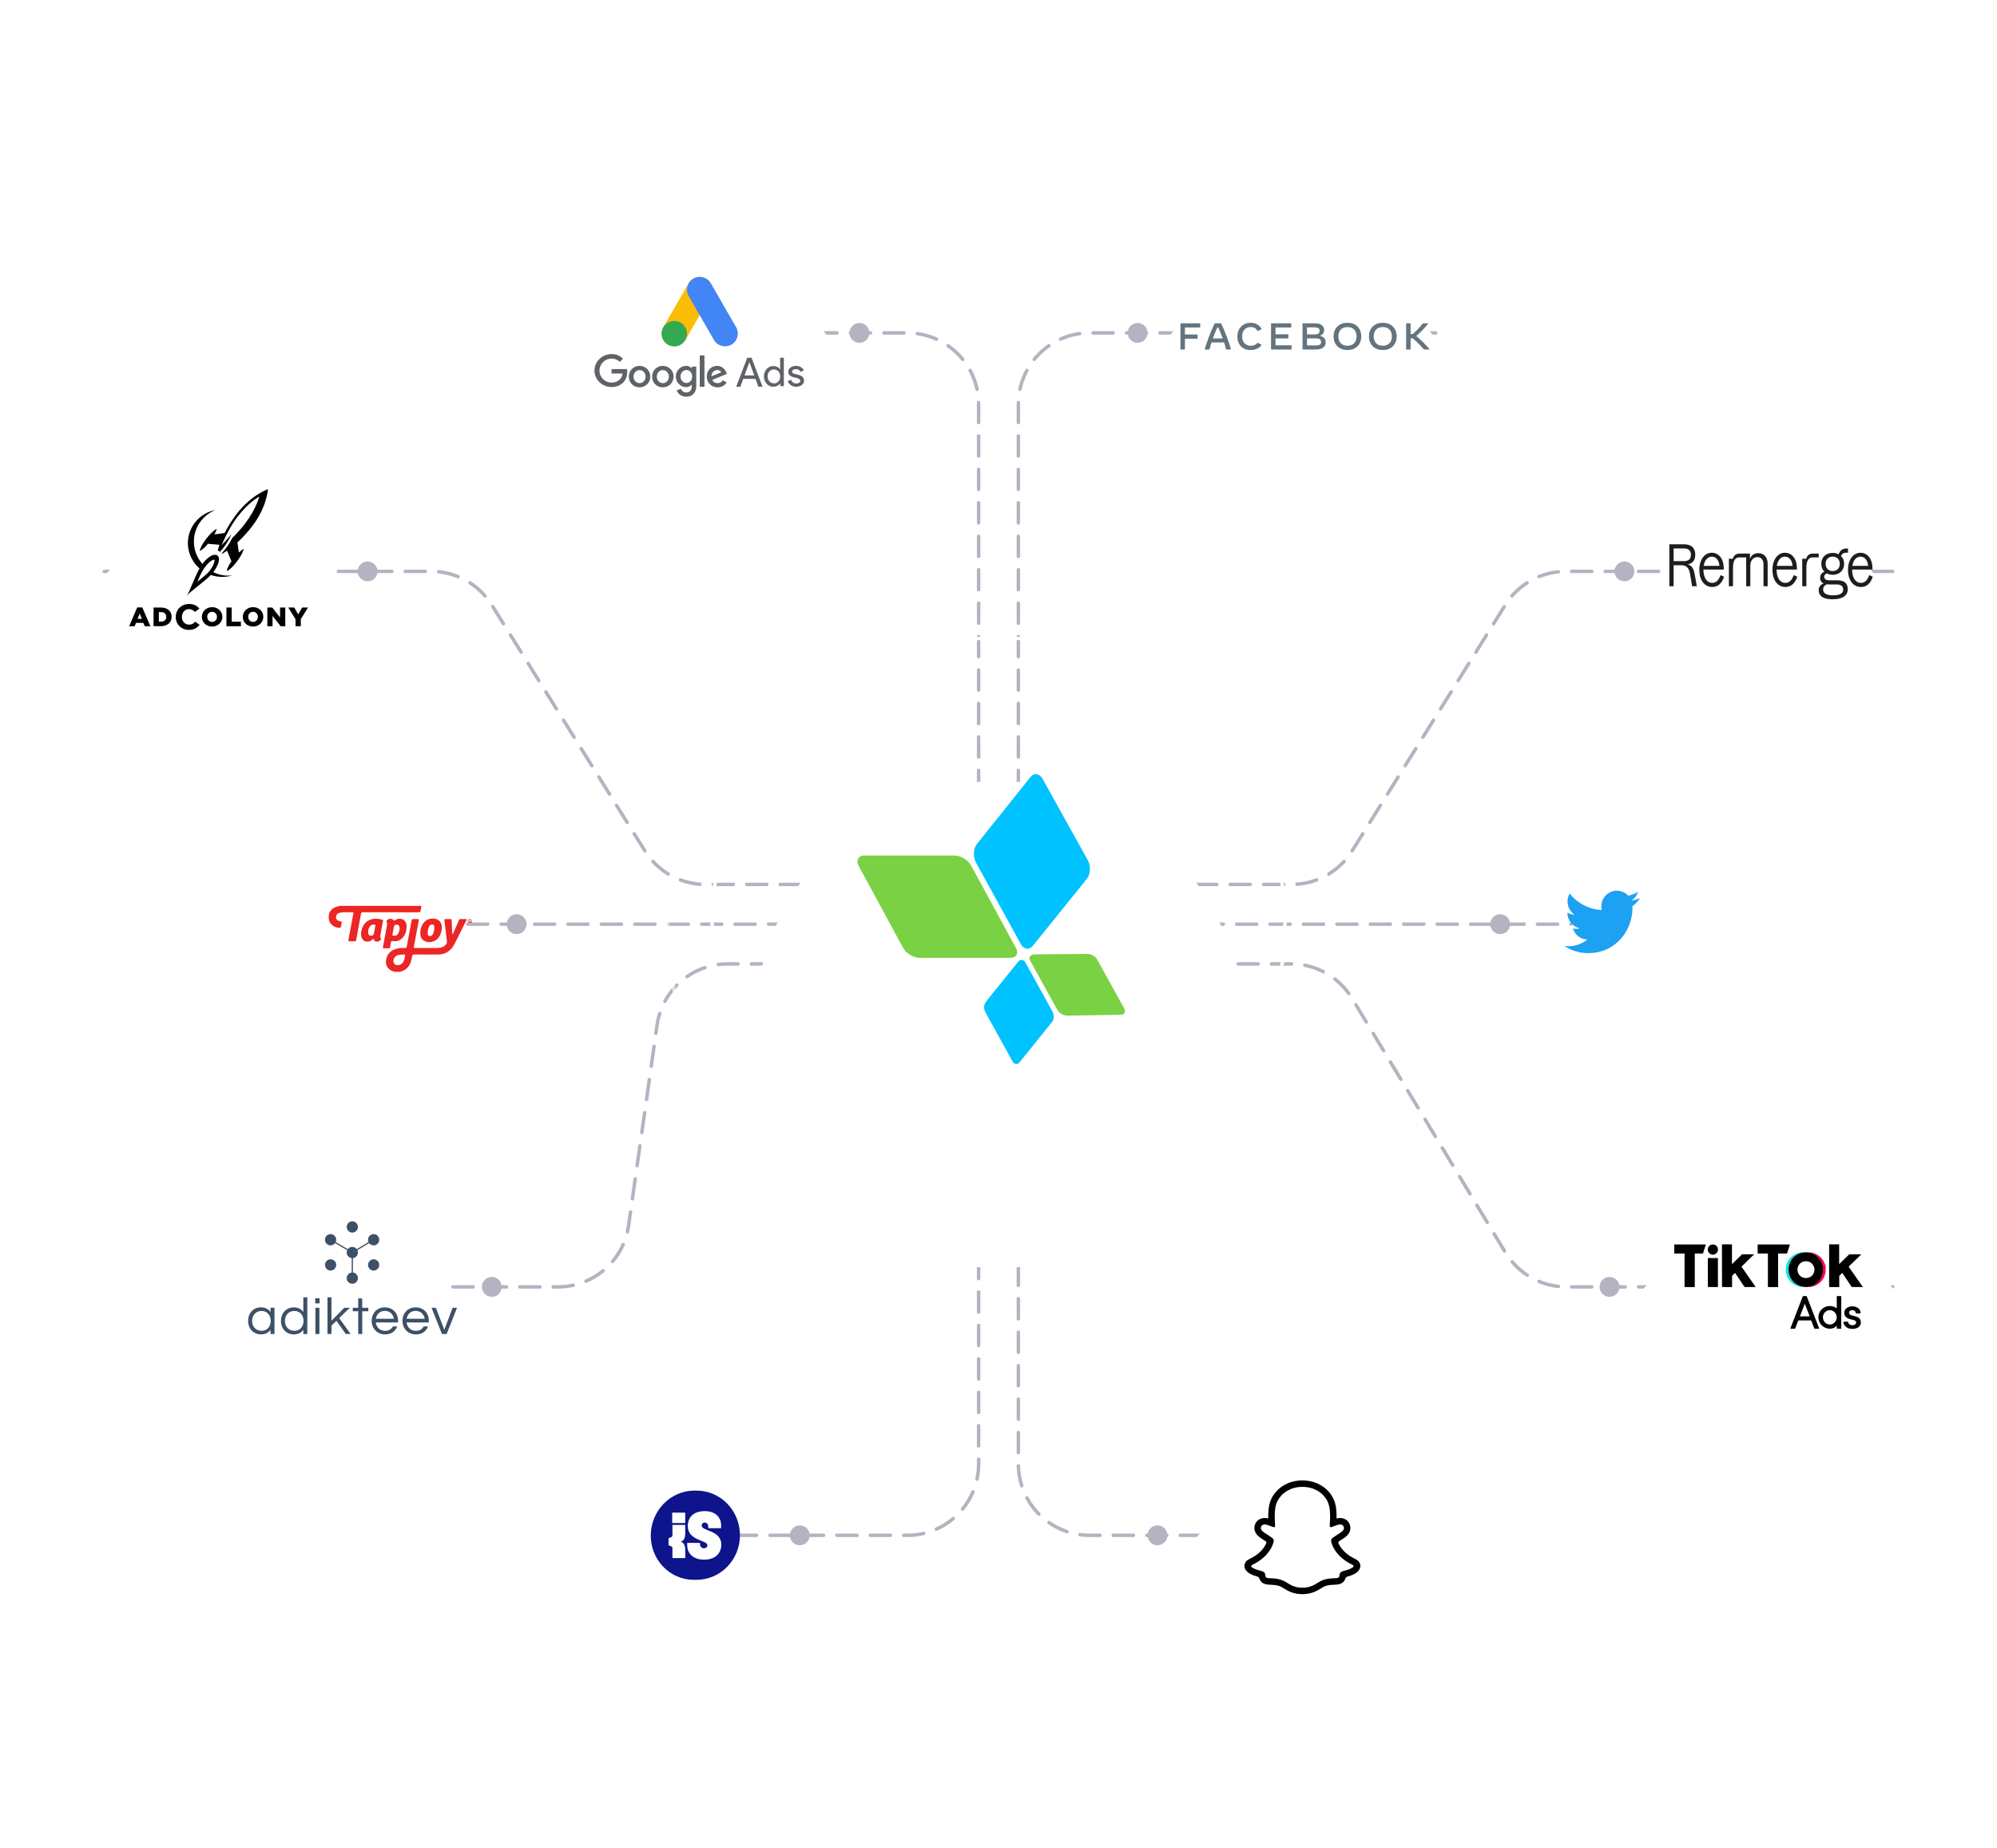 <svg width="402" height="372" viewBox="0 0 402 372" fill="none" xmlns="http://www.w3.org/2000/svg">
<path d="M21 115H86.805C91.765 115 96.374 117.559 98.996 121.769L129.805 171.231C132.428 175.441 137.016 178 141.976 178C158.464 178 195.308 178 201 178" stroke="#B6B2C2" stroke-width="0.7" stroke-miterlimit="16" stroke-linecap="round" stroke-linejoin="round" stroke-dasharray="4.04 2.69"/>
<path d="M71 259C87.481 259 98.279 259 112.313 259C119.465 259 125.528 253.739 126.535 246.659L132.267 206.341C133.274 199.261 139.318 194 146.469 194C164.361 194 195.781 194 201 194" stroke="#B6B2C2" stroke-width="0.7" stroke-miterlimit="16" stroke-linecap="round" stroke-linejoin="round" stroke-dasharray="4.04 2.69"/>
<path d="M381 115H315.195C310.235 115 305.626 117.559 303.004 121.769L272.195 171.231C269.572 175.441 264.984 178 260.024 178C243.536 178 206.692 178 201 178" stroke="#B6B2C2" stroke-width="0.7" stroke-miterlimit="16" stroke-linecap="round" stroke-linejoin="round" stroke-dasharray="4.04 2.69"/>
<path d="M381 259H315.326C310.295 259 305.631 256.368 303.031 252.061L272.168 200.939C269.568 196.632 264.926 194 259.895 194C243.345 194 206.677 194 201 194" stroke="#B6B2C2" stroke-width="0.7" stroke-miterlimit="16" stroke-linecap="round" stroke-linejoin="round" stroke-dasharray="4.04 2.69"/>
<path d="M327 186H92" stroke="#B6B2C2" stroke-width="0.7" stroke-miterlimit="16" stroke-linecap="round" stroke-linejoin="round" stroke-dasharray="4.04 2.69"/>
<path d="M197 186V81.363C197 73.43 190.57 67 182.637 67H149" stroke="#B6B2C2" stroke-width="0.7" stroke-miterlimit="16" stroke-linecap="round" stroke-linejoin="round" stroke-dasharray="4.04 2.69"/>
<path d="M205 186V81.363C205 73.43 211.43 67 219.363 67H289" stroke="#B6B2C2" stroke-width="0.7" stroke-miterlimit="16" stroke-linecap="round" stroke-linejoin="round" stroke-dasharray="4.04 2.69"/>
<path d="M282 309L219.363 309C211.43 309 205 302.57 205 294.637L205 186" stroke="#B6B2C2" stroke-width="0.7" stroke-miterlimit="16" stroke-linecap="round" stroke-linejoin="round" stroke-dasharray="4.04 2.69"/>
<path d="M197 186V294.637C197 302.57 190.57 309 182.637 309H132" stroke="#B6B2C2" stroke-width="0.7" stroke-miterlimit="16" stroke-linecap="round" stroke-linejoin="round" stroke-dasharray="4.04 2.69"/>
<g filter="url(#filter0_d)">
<circle cx="323" cy="186" r="21" fill="white"/>
</g>
<path d="M319.713 191.828C325.472 191.828 328.621 186.993 328.621 182.801C328.621 182.663 328.618 182.527 328.612 182.391C329.223 181.943 329.755 181.384 330.174 180.748C329.613 181.001 329.009 181.171 328.376 181.247C329.022 180.855 329.519 180.233 329.753 179.493C329.148 179.856 328.478 180.12 327.764 180.263C327.193 179.646 326.38 179.26 325.479 179.26C323.75 179.26 322.348 180.681 322.348 182.432C322.348 182.681 322.375 182.924 322.429 183.156C319.827 183.023 317.52 181.761 315.976 179.841C315.707 180.31 315.552 180.855 315.552 181.436C315.552 182.536 316.104 183.508 316.945 184.077C316.431 184.06 315.949 183.918 315.527 183.68C315.526 183.693 315.526 183.706 315.526 183.72C315.526 185.257 316.606 186.54 318.038 186.83C317.775 186.903 317.498 186.942 317.213 186.942C317.011 186.942 316.815 186.922 316.624 186.885C317.023 188.145 318.179 189.063 319.549 189.088C318.477 189.939 317.128 190.446 315.66 190.446C315.408 190.446 315.159 190.432 314.914 190.402C316.299 191.302 317.945 191.828 319.713 191.828" fill="#1DA1F2"/>
<g filter="url(#filter1_d)">
<circle cx="356" cy="259" r="32" fill="white"/>
</g>
<path d="M370.577 260.845H369.819C369.777 260.845 369.746 260.876 369.746 260.918V263.316L369.704 263.285C369.31 263.005 368.832 262.849 368.344 262.849C367.856 262.849 367.389 262.994 366.994 263.275C366.392 263.7 366.049 264.365 366.049 265.113C366.049 265.85 366.402 266.546 366.994 266.971C367.389 267.262 367.856 267.418 368.354 267.418C368.915 267.418 369.434 267.189 369.704 266.826L369.746 266.764V267.335C369.746 267.376 369.777 267.407 369.819 267.407H370.577C370.618 267.407 370.649 267.376 370.649 267.335V260.928C370.649 260.887 370.618 260.845 370.577 260.845ZM368.344 266.577C367.586 266.577 366.953 265.912 366.953 265.123C366.953 264.344 367.596 263.68 368.344 263.68C369.102 263.68 369.735 264.344 369.735 265.123C369.746 265.912 369.102 266.577 368.344 266.577Z" fill="black"/>
<path d="M373.525 264.936L372.767 264.739C372.394 264.635 372.217 264.458 372.217 264.209C372.217 263.908 372.497 263.68 372.882 263.68C373.235 263.68 373.494 263.866 373.567 264.157L373.588 264.282C373.598 264.313 373.619 264.334 373.66 264.334H374.47C374.491 264.334 374.512 264.323 374.522 264.313C374.533 264.303 374.543 264.282 374.543 264.261L374.533 264.157C374.512 263.856 374.398 263.596 374.2 263.399C373.899 263.098 373.401 262.911 372.861 262.911C372.082 262.911 371.262 263.378 371.262 264.157C371.262 264.521 371.262 265.185 372.435 265.497L373.037 265.642C373.349 265.725 373.64 265.839 373.64 266.161C373.64 266.504 373.318 266.722 372.851 266.722C372.518 266.722 372.134 266.545 372.051 266.161L372.03 266.057C372.02 266.026 371.999 266.005 371.958 266.005H371.168C371.148 266.005 371.127 266.016 371.116 266.026C371.106 266.037 371.096 266.057 371.096 266.078L371.106 266.151C371.168 266.784 371.75 267.459 372.871 267.459C374.138 267.459 374.595 266.753 374.595 266.14C374.595 265.767 374.481 265.196 373.525 264.936Z" fill="black"/>
<path d="M366.185 267.314L363.703 260.897C363.693 260.866 363.662 260.845 363.63 260.845H362.976C362.945 260.845 362.914 260.866 362.904 260.897L360.422 267.314C360.411 267.335 360.411 267.366 360.432 267.387C360.443 267.407 360.474 267.418 360.495 267.418H361.304C361.336 267.418 361.367 267.397 361.377 267.366L362 265.746H364.596L365.219 267.366C365.229 267.397 365.261 267.418 365.292 267.418H366.102C366.122 267.418 366.154 267.407 366.164 267.387C366.185 267.366 366.195 267.345 366.185 267.314ZM362.322 264.936L363.308 262.392L364.295 264.936H362.322Z" fill="black"/>
<path d="M337.277 250.461H337.038V252.289H337.277H339.104V258.903C339.104 258.976 339.104 259.038 339.104 259.038H341.16V258.654V252.289H342.811L343.393 250.461H337.277Z" fill="black"/>
<path d="M354.057 250.461H353.818V252.289H354.057H355.884V258.903C355.884 258.976 355.884 259.038 355.884 259.038H357.94V258.654V252.289H359.736L360.318 250.461H354.057Z" fill="black"/>
<path d="M343.787 253.192V253.379L343.797 258.737V259.028H345.822V258.498V253.379V253.192H343.787Z" fill="black"/>
<path d="M348.304 250.441H347.037H346.632V250.846L346.643 258.851V259.028L348.667 259.038V256.775L349.27 256.183L351.18 259.028H353.423L350.568 254.926L353.112 252.445H350.682L348.647 254.428V250.794V250.441H348.304Z" fill="black"/>
<path fill-rule="evenodd" clip-rule="evenodd" d="M368.209 250.846V250.441H368.614H369.881H370.224V250.794V254.428L372.259 252.445H374.689L372.134 254.926L375 259.028H372.757L370.847 256.183L370.245 256.775V259.038L368.209 259.028V258.851V250.846Z" fill="black"/>
<path d="M364.055 252.04H363.609H363.64C363.702 252.04 363.754 252.04 363.817 252.05C363.9 252.06 363.972 252.06 364.045 252.071C364.076 252.071 364.118 252.081 364.149 252.091H364.159C364.263 252.112 364.356 252.133 364.46 252.154C364.471 252.154 364.481 252.154 364.481 252.164C364.502 252.175 364.523 252.175 364.543 252.185C364.564 252.195 364.585 252.195 364.606 252.206C364.626 252.216 364.647 252.216 364.658 252.226C364.678 252.237 364.71 252.247 364.73 252.247C364.741 252.258 364.761 252.258 364.772 252.268C364.813 252.278 364.855 252.299 364.886 252.31C365.312 252.486 365.634 252.735 365.956 253.047C366.267 253.358 366.516 253.732 366.703 254.158C366.89 254.584 366.973 255.04 366.973 255.528C366.973 255.85 366.932 256.172 366.849 256.463C366.765 256.764 366.651 257.044 366.496 257.304C366.35 257.564 366.163 257.802 365.956 258.01C365.748 258.218 365.551 258.405 365.291 258.55C365.031 258.706 364.751 258.82 364.46 258.903C364.419 258.913 364.367 258.924 364.325 258.934C364.305 258.934 364.294 258.945 364.273 258.945C364.242 258.955 364.222 258.955 364.19 258.965C364.17 258.965 364.149 258.976 364.128 258.976C364.087 258.986 364.045 258.986 364.003 258.996C363.941 259.007 363.879 259.007 363.817 259.017C363.744 259.017 363.682 259.028 363.609 259.028H364.024C364.045 259.028 364.066 259.028 364.087 259.028C364.408 259.028 364.72 258.986 365.011 258.903C365.301 258.82 365.54 258.706 365.8 258.55C366.059 258.394 366.288 258.218 366.506 258.01C366.714 257.802 366.9 257.564 367.046 257.304C367.191 257.044 367.316 256.764 367.399 256.463C367.482 256.162 367.523 255.85 367.523 255.528C367.523 254.791 367.534 254.822 367.253 254.158C367.067 253.732 366.828 253.369 366.506 253.047C366.194 252.735 365.821 252.486 365.405 252.31C364.98 252.133 364.564 252.04 364.087 252.04C364.087 252.04 364.076 252.04 364.055 252.04Z" fill="#FF004F"/>
<path d="M362.041 252.164C361.74 252.247 361.46 252.362 361.2 252.507C360.941 252.652 360.712 252.839 360.494 253.047C360.286 253.255 360.1 253.493 359.954 253.753C359.809 254.013 359.684 254.293 359.601 254.594C359.518 254.895 359.477 255.207 359.477 255.539C359.477 255.861 359.518 256.183 359.601 256.474C359.684 256.775 359.798 257.055 359.954 257.315C360.11 257.574 360.286 257.813 360.494 258.021C360.702 258.228 360.941 258.415 361.2 258.561C361.46 258.716 361.74 258.831 362.041 258.914C362.342 258.997 362.654 259.038 362.976 259.038C362.997 259.038 363.017 259.038 363.028 259.038H363.038H363.485C363.412 259.038 363.35 259.038 363.277 259.028C363.225 259.028 363.132 259.017 363.08 259.007C363.059 259.007 363.048 259.007 363.028 258.997C362.997 258.997 362.965 258.986 362.924 258.986C362.903 258.986 362.882 258.976 362.862 258.976C362.83 258.966 362.799 258.966 362.768 258.955C362.747 258.955 362.737 258.945 362.716 258.945C362.664 258.934 362.623 258.924 362.571 258.914C362.27 258.831 361.989 258.716 361.73 258.561C361.47 258.405 361.231 258.228 361.024 258.021C360.816 257.813 360.629 257.574 360.484 257.315C360.328 257.055 360.214 256.775 360.131 256.474C360.048 256.172 360.006 255.861 360.006 255.539C360.006 255.217 360.048 254.895 360.131 254.594C360.214 254.293 360.328 254.013 360.484 253.753C360.629 253.493 360.816 253.265 361.024 253.047C361.231 252.839 361.47 252.652 361.73 252.507C361.989 252.362 362.27 252.247 362.571 252.164C362.612 252.154 362.664 252.144 362.706 252.133C362.727 252.133 362.747 252.123 362.768 252.123C362.789 252.123 362.81 252.112 362.83 252.112C362.965 252.092 363.132 252.071 363.267 252.061C363.329 252.061 363.391 252.05 363.453 252.05H363.474H362.997C362.986 252.05 362.965 252.05 362.955 252.05C362.654 252.04 362.342 252.081 362.041 252.164Z" fill="#00EBE3"/>
<path d="M366.725 254.158C366.538 253.732 366.299 253.369 365.977 253.047C365.666 252.735 365.333 252.486 364.908 252.31C364.866 252.289 364.825 252.278 364.793 252.268C364.783 252.258 364.762 252.258 364.752 252.247C364.731 252.237 364.7 252.226 364.679 252.226C364.658 252.216 364.638 252.216 364.627 252.206C364.606 252.195 364.586 252.195 364.565 252.185C364.544 252.175 364.523 252.175 364.503 252.164C364.492 252.164 364.482 252.164 364.482 252.154C364.388 252.133 364.285 252.102 364.181 252.091H364.17C364.129 252.081 364.098 252.081 364.056 252.071C363.983 252.06 363.9 252.05 363.828 252.05C363.765 252.05 363.713 252.04 363.651 252.04C363.62 252.04 363.589 252.04 363.558 252.04C363.527 252.04 363.506 252.04 363.475 252.04C363.412 252.04 363.35 252.04 363.288 252.05C363.153 252.06 362.976 252.081 362.852 252.102C362.831 252.102 362.81 252.112 362.789 252.112C362.769 252.112 362.748 252.123 362.727 252.123C362.686 252.133 362.634 252.143 362.592 252.154C362.291 252.237 362.011 252.351 361.751 252.496C361.491 252.642 361.263 252.829 361.045 253.036C360.837 253.244 360.65 253.483 360.505 253.742C360.349 254.002 360.235 254.282 360.152 254.584C360.069 254.885 360.027 255.196 360.027 255.528C360.027 255.85 360.069 256.172 360.152 256.463C360.235 256.754 360.349 257.044 360.505 257.304C360.661 257.564 360.837 257.802 361.045 258.01C361.253 258.218 361.491 258.405 361.751 258.55C362.011 258.706 362.291 258.82 362.592 258.903C362.644 258.913 362.686 258.924 362.737 258.934C362.758 258.934 362.769 258.945 362.789 258.945C362.821 258.955 362.852 258.955 362.883 258.965C362.904 258.965 362.924 258.976 362.945 258.976C362.976 258.986 363.007 258.986 363.049 258.986C363.07 258.986 363.08 258.986 363.101 258.996C363.153 259.007 363.246 259.007 363.298 259.017C363.371 259.017 363.433 259.028 363.506 259.028C363.527 259.028 363.547 259.028 363.568 259.028C363.589 259.028 363.61 259.028 363.63 259.028C363.703 259.028 363.765 259.028 363.838 259.017C363.9 259.017 363.963 259.007 364.025 258.996C364.067 258.996 364.108 258.986 364.15 258.976C364.17 258.976 364.191 258.965 364.212 258.965C364.243 258.955 364.274 258.955 364.295 258.945C364.316 258.945 364.326 258.934 364.347 258.934C364.399 258.924 364.44 258.913 364.482 258.903C364.773 258.82 365.053 258.706 365.313 258.55C365.572 258.394 365.769 258.218 365.977 258.01C366.185 257.802 366.372 257.564 366.517 257.304C366.662 257.044 366.787 256.764 366.87 256.463C366.953 256.162 366.995 255.85 366.995 255.528C367.005 255.04 366.912 254.584 366.725 254.158ZM365.188 255.985C365.146 256.131 365.094 256.266 365.022 256.39C364.949 256.515 364.866 256.629 364.762 256.733C364.658 256.837 364.544 256.92 364.42 256.992C364.295 257.065 364.16 257.127 364.015 257.159C363.89 257.19 363.765 257.211 363.63 257.221C363.641 257.221 363.641 257.221 363.651 257.221C363.641 257.221 363.62 257.221 363.61 257.221C363.599 257.221 363.589 257.221 363.589 257.221C363.579 257.221 363.579 257.221 363.568 257.221C363.475 257.221 363.381 257.211 363.288 257.2C363.225 257.19 363.132 257.179 363.07 257.159C362.924 257.117 362.789 257.065 362.665 256.992C362.54 256.92 362.426 256.837 362.322 256.733C362.218 256.629 362.135 256.515 362.063 256.39C361.99 256.266 361.928 256.131 361.896 255.985C361.855 255.84 361.834 255.684 361.834 255.528C361.834 255.373 361.855 255.217 361.896 255.072C361.938 254.926 361.99 254.791 362.063 254.667C362.135 254.542 362.229 254.428 362.322 254.324C362.426 254.22 362.54 254.137 362.665 254.064C362.789 253.992 362.924 253.94 363.07 253.898C363.132 253.877 363.225 253.867 363.288 253.857C363.381 253.846 363.464 253.836 363.558 253.836C363.568 253.836 363.568 253.836 363.579 253.836C363.589 253.836 363.589 253.836 363.599 253.836C363.62 253.836 363.63 253.836 363.651 253.836C363.641 253.836 363.641 253.836 363.63 253.836C363.838 253.846 364.035 253.888 364.212 253.96C364.42 254.044 364.596 254.168 364.752 254.324C364.908 254.48 365.022 254.656 365.115 254.864C365.209 255.072 365.25 255.29 365.25 255.528C365.25 255.695 365.229 255.84 365.188 255.985Z" fill="black"/>
<path d="M343.777 251.489C343.777 252.06 344.234 252.517 344.805 252.517C345.376 252.517 345.833 252.06 345.833 251.489C345.833 250.918 345.376 250.461 344.805 250.461C344.245 250.461 343.777 250.929 343.777 251.489Z" fill="black"/>
<g filter="url(#filter2_d)">
<circle cx="262" cy="67" r="33" fill="white"/>
</g>
<path fill-rule="evenodd" clip-rule="evenodd" d="M251.83 64.969C252.802 64.969 253.553 65.459 253.952 66.167C253.978 66.212 253.971 66.25 253.925 66.273L253.257 66.6C253.212 66.623 253.155 66.623 253.124 66.566C252.843 66.084 252.422 65.828 251.8 65.828H251.686C250.71 65.828 250.038 66.597 250.038 67.712C250.038 68.83 250.699 69.58 251.686 69.58H251.8C252.437 69.58 252.809 69.365 253.094 69.037C253.132 68.996 253.174 68.989 253.219 69.011L253.906 69.343C253.933 69.358 253.944 69.376 253.944 69.395C253.944 69.414 253.937 69.429 253.922 69.452C253.5 70.062 252.741 70.439 251.815 70.439H251.701C250.126 70.439 249.082 69.365 249.082 67.749C249.082 66.114 250.167 64.969 251.716 64.969H251.83ZM271.299 64.969C272.969 64.969 274.032 66.114 274.032 67.704C274.032 69.294 272.969 70.439 271.299 70.439H271.185C269.515 70.439 268.452 69.294 268.452 67.704C268.452 66.114 269.515 64.969 271.185 64.969H271.299ZM278.419 64.969C280.09 64.969 281.153 66.114 281.153 67.704C281.153 69.294 280.09 70.439 278.419 70.439H278.306C276.635 70.439 275.572 69.294 275.572 67.704C275.572 66.114 276.635 64.969 278.306 64.969H278.419ZM241.528 65.067C241.574 65.067 241.604 65.097 241.604 65.142V65.836C241.604 65.881 241.574 65.911 241.528 65.911H238.529V67.327H241.004C241.05 67.327 241.08 67.357 241.08 67.403V68.096C241.08 68.141 241.05 68.171 241.004 68.171H238.529V70.266C238.529 70.311 238.499 70.341 238.453 70.341H237.702C237.656 70.341 237.626 70.311 237.626 70.266V65.142C237.626 65.097 237.656 65.067 237.702 65.067H241.528ZM245.7 65.067C245.772 65.067 245.814 65.094 245.848 65.165C246.592 66.721 247.309 68.578 247.791 70.258C247.806 70.311 247.776 70.341 247.723 70.341H246.895C246.85 70.341 246.82 70.318 246.808 70.273C246.698 69.84 246.565 69.384 246.413 68.924H243.874C243.722 69.384 243.589 69.84 243.483 70.273C243.472 70.318 243.441 70.341 243.396 70.341H242.598C242.545 70.341 242.515 70.311 242.53 70.258C243.008 68.578 243.737 66.725 244.474 65.165C244.508 65.094 244.55 65.067 244.622 65.067H245.7ZM259.854 65.067C259.9 65.067 259.93 65.097 259.93 65.142V65.836C259.93 65.881 259.9 65.911 259.854 65.911H256.764V67.282H259.277C259.323 67.282 259.353 67.312 259.353 67.357V68.043C259.353 68.088 259.323 68.118 259.277 68.118H256.764V69.497H259.923C259.968 69.497 259.999 69.527 259.999 69.572V70.266C259.999 70.311 259.968 70.341 259.923 70.341H255.937C255.891 70.341 255.861 70.311 255.861 70.266V65.142C255.861 65.097 255.891 65.067 255.937 65.067H259.854ZM264.656 65.067C265.882 65.067 266.55 65.549 266.55 66.431C266.55 67.011 266.254 67.391 265.654 67.568C266.497 67.745 266.861 68.246 266.861 68.894C266.861 69.817 266.148 70.341 264.887 70.341H262.276C262.23 70.341 262.2 70.311 262.2 70.266V65.142C262.2 65.097 262.23 65.067 262.276 65.067H264.656ZM283.882 65.067C283.927 65.067 283.958 65.097 283.958 65.142V67.222H284.405C285.146 66.559 285.829 65.843 286.387 65.124C286.425 65.075 286.455 65.067 286.501 65.067H287.427C287.473 65.067 287.496 65.09 287.496 65.12C287.496 65.135 287.488 65.154 287.469 65.176C286.653 66.175 285.844 66.992 285.097 67.625C286.038 68.416 286.93 69.297 287.742 70.247C287.784 70.296 287.761 70.341 287.7 70.341H286.721C286.657 70.341 286.63 70.326 286.588 70.277C285.901 69.474 285.089 68.676 284.398 68.088H283.958V70.266C283.958 70.311 283.927 70.341 283.882 70.341H283.13C283.084 70.341 283.054 70.311 283.054 70.266V65.142C283.054 65.097 283.084 65.067 283.13 65.067H283.882ZM271.299 65.828H271.185C270.095 65.828 269.408 66.57 269.408 67.704C269.408 68.838 270.095 69.58 271.185 69.58H271.299C272.388 69.58 273.075 68.838 273.075 67.704C273.075 66.57 272.388 65.828 271.299 65.828ZM278.419 65.828H278.306C277.216 65.828 276.529 66.57 276.529 67.704C276.529 68.838 277.216 69.58 278.306 69.58H278.419C279.509 69.58 280.196 68.838 280.196 67.704C280.196 66.57 279.509 65.828 278.419 65.828ZM264.891 68.103H263.103V69.52H264.891C265.62 69.52 265.935 69.309 265.935 68.815C265.935 68.326 265.609 68.103 264.891 68.103ZM245.233 65.896H245.054C244.739 66.589 244.428 67.35 244.151 68.111H246.132C245.855 67.35 245.548 66.589 245.233 65.896ZM264.637 65.888H263.103V67.305H264.637C265.324 67.305 265.639 67.082 265.639 66.597C265.639 66.111 265.324 65.888 264.637 65.888Z" fill="#64747F"/>
<g filter="url(#filter3_d)">
<circle cx="262" cy="309" r="29" fill="white"/>
</g>
<path d="M273.76 314.7C273.598 314.259 273.288 314.025 272.937 313.83C272.871 313.792 272.809 313.76 272.759 313.737C272.654 313.683 272.547 313.63 272.44 313.576C271.344 312.997 270.487 312.266 269.894 311.401C269.693 311.108 269.554 310.845 269.456 310.629C269.406 310.484 269.408 310.402 269.445 310.327C269.472 310.27 269.545 310.211 269.586 310.182C269.775 310.057 269.969 309.932 270.101 309.848C270.336 309.696 270.523 309.575 270.642 309.494C271.093 309.18 271.407 308.847 271.603 308.474C271.882 307.95 271.916 307.35 271.702 306.787C271.405 306.006 270.662 305.52 269.764 305.52C269.577 305.52 269.388 305.541 269.201 305.582C269.151 305.593 269.103 305.604 269.055 305.616C269.064 305.085 269.051 304.517 269.003 303.963C268.834 302.01 268.148 300.986 267.432 300.171C267.134 299.831 266.614 299.334 265.834 298.889C264.747 298.266 263.516 297.953 262.174 297.953C260.836 297.953 259.605 298.266 258.518 298.886C257.734 299.331 257.214 299.831 256.918 300.169C256.202 300.984 255.516 302.008 255.347 303.961C255.299 304.515 255.288 305.082 255.295 305.614C255.247 305.602 255.197 305.591 255.149 305.579C254.962 305.539 254.77 305.518 254.586 305.518C253.688 305.518 252.945 306.004 252.648 306.785C252.434 307.348 252.468 307.948 252.746 308.472C252.942 308.844 253.259 309.178 253.708 309.491C253.829 309.575 254.014 309.696 254.249 309.846C254.376 309.927 254.561 310.048 254.743 310.168C254.77 310.186 254.869 310.259 254.903 310.327C254.941 310.404 254.941 310.488 254.884 310.642C254.789 310.854 254.65 311.112 254.454 311.399C253.872 312.245 253.04 312.963 251.981 313.535C251.418 313.832 250.834 314.03 250.588 314.697C250.401 315.201 250.524 315.776 250.996 316.26C251.151 316.425 251.347 316.573 251.593 316.709C252.172 317.027 252.664 317.184 253.052 317.29C253.12 317.311 253.278 317.361 253.346 317.422C253.519 317.572 253.494 317.799 253.724 318.13C253.863 318.337 254.023 318.478 254.155 318.569C254.636 318.9 255.178 318.92 255.753 318.943C256.27 318.964 256.858 318.986 257.529 319.207C257.807 319.297 258.096 319.474 258.429 319.679C259.231 320.171 260.332 320.843 262.172 320.843C264.013 320.843 265.119 320.167 265.928 319.674C266.261 319.472 266.548 319.295 266.817 319.207C267.487 318.986 268.075 318.964 268.592 318.943C269.167 318.92 269.707 318.9 270.19 318.569C270.341 318.464 270.532 318.294 270.683 318.035C270.847 317.756 270.844 317.558 270.999 317.424C271.063 317.37 271.202 317.322 271.278 317.299C271.667 317.193 272.166 317.036 272.757 316.711C273.019 316.568 273.222 316.412 273.384 316.232C273.386 316.23 273.388 316.228 273.391 316.225C273.83 315.749 273.942 315.192 273.76 314.7ZM272.125 315.574C271.127 316.123 270.464 316.064 269.949 316.393C269.511 316.675 269.769 317.281 269.452 317.499C269.06 317.769 267.904 317.481 266.411 317.971C265.18 318.378 264.394 319.543 262.176 319.543C259.954 319.543 259.19 318.382 257.941 317.971C256.448 317.481 255.29 317.769 254.9 317.499C254.584 317.281 254.841 316.675 254.404 316.393C253.888 316.062 253.225 316.121 252.227 315.574C251.591 315.224 251.951 315.009 252.163 314.906C255.778 313.165 256.352 310.472 256.38 310.27C256.412 310.029 256.446 309.839 256.179 309.591C255.922 309.353 254.775 308.647 254.458 308.427C253.932 308.061 253.701 307.695 253.872 307.246C253.991 306.935 254.283 306.819 254.59 306.819C254.686 306.819 254.784 306.83 254.878 306.851C255.454 306.976 256.015 307.264 256.339 307.341C256.384 307.353 256.423 307.357 256.457 307.357C256.63 307.357 256.69 307.271 256.678 307.073C256.642 306.444 256.551 305.218 256.651 304.072C256.788 302.496 257.298 301.715 257.905 301.023C258.196 300.691 259.564 299.252 262.178 299.252C264.8 299.252 266.16 300.691 266.452 301.023C267.058 301.713 267.569 302.494 267.706 304.072C267.806 305.218 267.719 306.444 267.678 307.073C267.665 307.28 267.729 307.357 267.9 307.357C267.934 307.357 267.975 307.353 268.018 307.341C268.342 307.264 268.902 306.976 269.479 306.851C269.573 306.83 269.671 306.819 269.766 306.819C270.074 306.819 270.366 306.937 270.484 307.246C270.655 307.695 270.423 308.061 269.899 308.427C269.582 308.647 268.435 309.353 268.178 309.591C267.911 309.836 267.945 310.027 267.977 310.27C268.002 310.472 268.579 313.165 272.194 314.906C272.399 315.009 272.761 315.224 272.125 315.574Z" fill="black"/>
<g filter="url(#filter4_d)">
<circle cx="356" cy="115" r="29" fill="white"/>
</g>
<path d="M340.384 111.662C340.384 112.085 340.266 112.402 340.034 112.614C339.802 112.825 339.443 112.934 338.973 112.934H336.903V110.381H338.961C339.437 110.381 339.799 110.49 340.031 110.701C340.263 110.913 340.384 111.236 340.384 111.662ZM339.751 113.594C340.248 113.479 340.61 113.276 340.86 112.972C341.128 112.645 341.258 112.213 341.258 111.653C341.258 110.966 341.062 110.437 340.679 110.082C340.296 109.728 339.721 109.544 338.973 109.544H336.041V117.988H336.903V113.758H338.512C339.028 113.758 339.419 113.92 339.703 114.253C339.959 114.552 340.131 114.993 340.23 115.6L340.616 117.951L340.622 117.985H341.574L341.125 115.5C340.953 114.536 340.652 113.846 339.751 113.594Z" fill="#1D1D1F"/>
<path d="M372.883 113.886C373.067 112.729 373.676 112.035 374.517 112.035C375.37 112.035 375.957 112.745 376.054 113.886H372.883ZM376.286 115.746L376.271 115.789C375.885 116.831 375.355 117.313 374.607 117.313C374.077 117.313 373.631 117.065 373.317 116.598C373.001 116.125 372.835 115.444 372.835 114.635V114.629H376.934V114.396C376.934 113.475 376.702 112.689 376.262 112.119C375.822 111.55 375.219 111.249 374.52 111.249C373.04 111.249 372.006 112.667 372.006 114.695C372.006 115.709 372.253 116.57 372.721 117.189C373.188 117.808 373.848 118.141 374.619 118.141C375.168 118.141 375.647 117.97 376.042 117.631C376.436 117.292 376.75 116.788 376.988 116.119L377 116.082L376.286 115.746Z" fill="#1D1D1F"/>
<path d="M367.498 113.472C367.498 112.605 368.07 112.023 368.926 112.023C369.782 112.023 370.355 112.611 370.355 113.485C370.355 114.352 369.779 114.934 368.926 114.934C368.073 114.934 367.498 114.346 367.498 113.472ZM371.033 118.626C371.033 118.921 371.033 119.817 369.017 119.817C367.679 119.817 366.998 119.422 366.998 118.638C366.998 118.178 367.275 117.792 367.742 117.603C367.893 117.615 368.055 117.627 368.227 117.627H369.704C370.572 117.627 371.03 117.973 371.033 118.626ZM369.888 116.794H368.251C367.588 116.794 367.209 116.533 367.209 116.082C367.209 115.786 367.395 115.534 367.724 115.397C368.076 115.584 368.483 115.68 368.926 115.68C370.304 115.68 371.226 114.794 371.226 113.475C371.226 112.847 371.012 112.306 370.605 111.905C370.768 111.466 371.114 111.236 371.605 111.236H372.009V110.399H371.633C370.888 110.399 370.358 110.81 370.141 111.553C369.791 111.373 369.381 111.28 368.929 111.28C367.552 111.28 366.63 112.16 366.63 113.472C366.63 114.101 366.847 114.651 367.263 115.065C366.702 115.292 366.392 115.733 366.392 116.312C366.392 116.673 366.515 117.152 367.1 117.419C366.473 117.646 366.103 118.153 366.103 118.791C366.103 119.621 366.591 120.61 368.917 120.61C370.876 120.61 371.955 119.885 371.955 118.573C371.955 117.407 371.241 116.794 369.891 116.794" fill="#1D1D1F"/>
<path d="M357.679 113.886C357.863 112.729 358.472 112.035 359.313 112.035C360.166 112.035 360.753 112.744 360.85 113.886H357.679ZM361.067 115.786C360.678 116.828 360.151 117.31 359.4 117.31C358.87 117.31 358.424 117.061 358.11 116.595C357.794 116.122 357.628 115.441 357.628 114.632V114.626H361.727V114.393C361.727 113.472 361.495 112.685 361.055 112.116C360.615 111.547 360.015 111.245 359.313 111.245C357.833 111.245 356.799 112.664 356.799 114.691C356.799 115.705 357.046 116.567 357.514 117.186C357.981 117.805 358.641 118.137 359.412 118.137C359.961 118.137 360.44 117.966 360.835 117.627C361.229 117.288 361.543 116.785 361.781 116.116L361.793 116.079L361.082 115.746L361.067 115.786Z" fill="#1D1D1F"/>
<path d="M342.955 113.886C343.139 112.729 343.747 112.035 344.588 112.035C345.441 112.035 346.029 112.744 346.125 113.886H342.955ZM346.339 115.786C345.95 116.828 345.423 117.31 344.675 117.31C344.145 117.31 343.699 117.061 343.386 116.595C343.069 116.122 342.903 115.441 342.903 114.632V114.626H347.002V114.393C347.002 113.472 346.77 112.685 346.33 112.116C345.89 111.547 345.287 111.245 344.588 111.245C343.108 111.245 342.075 112.664 342.075 114.691C342.075 115.705 342.322 116.567 342.789 117.186C343.256 117.805 343.916 118.137 344.688 118.137C345.236 118.137 345.715 117.966 346.11 117.627C346.505 117.288 346.818 116.785 347.056 116.116L347.068 116.079L346.357 115.746L346.339 115.786Z" fill="#1D1D1F"/>
<path d="M353.96 111.333C353.168 111.333 352.568 111.718 352.315 112.39H352.27V111.416H350.187C349.47 111.416 349.033 111.746 348.819 112.455H348.026V117.988H348.858V114.303C348.858 112.875 349.274 112.182 350.124 112.182H351.51V117.985H352.345V113.796C352.345 112.81 352.936 112.122 353.779 112.122C354.509 112.122 354.997 112.701 354.997 113.563V117.988H355.832V113.429C355.832 112.157 355.096 111.333 353.96 111.333Z" fill="#1D1D1F"/>
<path d="M366.108 111.417H364.951C364.234 111.417 363.797 111.746 363.586 112.455H362.793V117.988H363.628V114.303C363.628 112.875 364.044 112.182 364.894 112.182H366.108V111.417Z" fill="#1D1D1F"/>
<g filter="url(#filter5_d)">
<circle cx="44" cy="115" r="30" fill="white"/>
</g>
<path d="M42.927 115.151L42.947 115.131C44.196 113.475 44.335 112.228 43.76 111.799C43.185 111.37 41.995 111.838 40.745 113.494C38.207 110.63 38.524 106.284 41.439 103.809C42.034 103.303 42.709 102.893 43.423 102.621C43.324 102.64 43.205 102.66 43.105 102.699C39.377 103.575 37.096 107.278 38.028 110.942C38.365 112.286 39.119 113.494 40.17 114.41C39.119 116.262 38.187 119.126 37.552 119.945C38.207 119.068 40.944 117.275 42.431 115.716C43.7 116.164 45.089 116.223 46.398 115.911C46.517 115.891 46.636 115.852 46.755 115.813C45.426 115.969 44.117 115.735 42.927 115.151ZM39.734 117.08C40.051 116.32 40.408 115.521 40.765 114.898C40.924 114.625 41.083 114.352 41.281 114.099L41.301 114.079C42.253 112.832 42.986 112.579 43.145 112.656C43.244 112.773 43.205 113.533 42.253 114.8V114.82C42.074 115.034 41.896 115.248 41.697 115.443C41.063 116.008 40.408 116.554 39.734 117.08Z" fill="black"/>
<path d="M53.94 98.452C53.94 98.452 53.762 101.979 50.787 105.877C49.894 107.065 48.883 108.157 47.792 109.17V109.209L48.09 111.197C48.387 110.904 48.724 110.651 49.081 110.437C49.081 110.437 48.883 111.431 47.693 113.009C46.503 114.588 45.749 114.899 45.749 114.899L45.65 114.841C45.65 114.841 45.73 114.217 46.582 112.97L45.73 110.865L45.71 110.826L45.591 110.904C45.075 111.255 44.758 111.431 44.718 111.45L44.619 111.372C45.472 110.456 46.186 109.423 46.721 108.313L46.84 108.196C47.752 107.299 48.605 106.325 49.379 105.312C51.56 102.447 52.195 99.953 52.195 99.953C52.195 99.953 50.132 100.966 47.752 104.084C45.928 106.461 44.619 109.735 44.619 109.735C45.154 109.151 46.483 107.689 46.582 107.553C46.582 107.553 45.749 109.579 44.262 111.06L43.846 110.749C43.945 110.378 44.044 110.008 44.183 109.638H44.143L41.862 109.443C40.91 110.593 40.315 110.846 40.315 110.846L40.216 110.788C40.216 110.788 40.335 109.989 41.525 108.43C42.715 106.871 43.647 106.403 43.647 106.403C43.528 106.812 43.37 107.182 43.171 107.553L45.194 107.28H45.214C45.888 105.955 46.682 104.708 47.574 103.519C50.549 99.602 53.94 98.452 53.94 98.452Z" fill="black"/>
<path d="M27.622 122.249H28.64L30.278 126.032H29.134L28.852 125.355H27.387L27.113 126.032H26L27.622 122.249ZM28.554 124.548L28.131 123.487L27.7 124.548H28.554ZM30.912 122.272H32.393C33.756 122.272 34.548 123.048 34.548 124.125V124.14C34.548 125.225 33.741 126.025 32.37 126.025H30.912V122.272ZM31.978 123.195V125.109H32.409C33.051 125.109 33.466 124.763 33.466 124.164V124.148C33.466 123.548 33.051 123.195 32.409 123.195H31.978ZM40.635 124.164V124.148C40.635 123.072 41.52 122.195 42.703 122.195C43.886 122.195 44.764 123.064 44.764 124.14V124.148C44.764 125.225 43.879 126.101 42.703 126.101C41.528 126.101 40.635 125.24 40.635 124.164ZM43.675 124.164V124.148C43.675 123.602 43.283 123.133 42.696 123.133C42.108 123.133 41.716 123.594 41.716 124.14V124.148C41.716 124.686 42.116 125.163 42.703 125.163C43.291 125.163 43.675 124.702 43.675 124.164ZM45.579 122.272H46.636V125.117H48.493V126.032H45.579V122.272ZM48.877 124.164V124.148C48.877 123.072 49.762 122.195 50.945 122.195C52.128 122.195 53.006 123.056 53.006 124.14V124.148C53.006 125.225 52.121 126.101 50.938 126.101C49.755 126.101 48.877 125.24 48.877 124.164ZM51.909 124.164V124.148C51.909 123.602 51.51 123.133 50.93 123.133C50.35 123.133 49.958 123.594 49.958 124.14V124.148C49.958 124.686 50.358 125.163 50.938 125.163C51.517 125.163 51.909 124.702 51.909 124.164ZM53.813 122.272H54.8L56.375 124.264V122.272H57.425V126.032H56.5L54.863 123.971V126.032H53.813V122.272ZM59.493 124.625L58.028 122.272H59.234L60.026 123.648L60.817 122.272H62L60.551 124.61V126.032H59.493V124.625ZM38.01 126.77C36.514 126.77 35.378 125.655 35.378 124.179V124.164C35.378 122.679 36.53 121.557 38.057 121.557C38.943 121.557 39.624 121.857 40.142 122.479L39.24 123.164C38.888 122.779 38.496 122.595 38.042 122.595C37.227 122.595 36.616 123.264 36.616 124.148V124.164C36.616 125.048 37.235 125.717 38.05 125.717C38.669 125.717 39.029 125.425 39.288 125.125L40.181 125.748C39.617 126.455 38.943 126.77 38.01 126.77Z" fill="black"/>
<g filter="url(#filter6_d)">
<circle cx="140" cy="309" r="21" fill="white"/>
</g>
<path fill-rule="evenodd" clip-rule="evenodd" d="M140.22 300H139.807C134.992 300 131.059 303.996 131 308.977C130.956 313.881 134.771 317.893 139.542 317.953C139.572 317.953 139.601 317.953 139.631 317.953H140.22C145.036 317.953 148.953 313.942 148.953 308.977C148.953 304.011 145.05 300 140.22 300ZM137.937 308.689C137.937 309.567 137.657 310.097 137.039 310.248C137.701 310.536 137.937 311.005 137.937 312.05V313.578H135.36V311.58C135.36 311.187 134.933 311.141 134.579 311.02V309.582C134.933 309.461 135.36 309.34 135.36 309.022V306.903H137.937V308.689ZM137.937 306.524H135.316V304.435H137.937V306.524ZM141.766 313.896C139.469 313.896 138.335 312.61 138.335 311.005V310.521H140.912V310.717C140.912 311.232 141.192 311.595 141.693 311.595C142.164 311.595 142.399 311.353 142.399 310.99C142.399 309.945 138.453 310.112 138.453 307.145C138.453 305.54 139.425 304.133 141.884 304.133C144.064 304.133 145.168 305.419 145.168 307.024V307.569H142.576V307.281C142.576 306.842 142.341 306.433 141.869 306.433C141.472 306.433 141.251 306.676 141.251 307.039C141.251 308.205 145.198 307.917 145.198 310.884C145.198 312.458 144.152 313.896 141.766 313.896Z" fill="#0D148C"/>
<g filter="url(#filter7_d)">
<circle cx="81" cy="186" r="23" fill="white"/>
</g>
<path fill-rule="evenodd" clip-rule="evenodd" d="M89.705 184.971C90.031 184.983 90.358 184.979 90.684 184.972C90.847 184.969 90.91 185.038 90.916 185.197C90.948 185.959 90.984 186.721 91.021 187.483C91.031 187.687 91.051 187.89 91.111 188.104C91.308 187.657 91.506 187.211 91.703 186.763C91.933 186.239 92.165 185.716 92.387 185.188C92.451 185.035 92.539 184.966 92.709 184.971C93.051 184.981 93.393 184.972 93.735 184.975C93.974 184.977 93.991 185.004 93.883 185.221C93.387 186.218 92.891 187.215 92.389 188.209C92.063 188.855 91.749 189.507 91.402 190.143C90.672 191.478 89.555 192.125 88.034 192.113C86.467 192.1 84.9 192.114 83.333 192.105C83.106 192.103 83.011 192.171 82.971 192.398C82.881 192.913 82.804 193.433 82.577 193.916C82.209 194.697 81.647 195.254 80.803 195.5C80.72 195.524 80.638 195.554 80.555 195.581H79.362C79.31 195.562 79.259 195.54 79.207 195.523C78.026 195.146 77.487 194.21 77.757 193C78.031 191.78 78.863 191.16 80.025 190.892C80.535 190.775 81.052 190.791 81.569 190.802C81.771 190.807 81.847 190.73 81.881 190.54C82.198 188.804 82.523 187.07 82.843 185.335C82.909 184.975 82.906 184.974 83.284 184.974C83.546 184.974 83.809 184.982 84.071 184.972C84.284 184.963 84.347 185.028 84.304 185.251C84.061 186.507 83.832 187.766 83.598 189.024C83.503 189.54 83.415 190.057 83.311 190.571C83.276 190.748 83.331 190.8 83.5 190.799C85.035 190.795 86.571 190.812 88.106 190.788C88.8 190.776 89.443 190.58 89.871 189.959C89.961 189.828 89.992 189.703 89.972 189.538C89.797 188.102 89.638 186.665 89.465 185.23C89.44 185.021 89.508 184.964 89.705 184.971ZM81.144 192.1C80.899 192.119 80.652 192.13 80.408 192.16C79.752 192.24 79.302 192.654 79.198 193.263C79.121 193.706 79.375 194.136 79.788 194.219C80.197 194.3 80.575 194.218 80.899 193.93C81.317 193.558 81.421 193.057 81.506 192.542C81.578 192.108 81.584 192.109 81.144 192.1ZM80.424 184.898L80.573 184.907C81.335 184.989 81.803 185.519 81.851 186.324C81.856 186.411 81.852 186.499 81.852 186.586C81.817 187.439 81.581 188.214 80.948 188.825C80.413 189.342 79.767 189.532 79.04 189.401C78.805 189.358 78.735 189.422 78.705 189.641C78.659 189.979 78.579 190.312 78.524 190.65C78.499 190.807 78.416 190.863 78.265 190.861C77.947 190.857 77.629 190.854 77.311 190.863C77.105 190.868 77.053 190.795 77.093 190.59C77.365 189.161 77.631 187.732 77.889 186.301C77.936 186.041 78.012 185.765 77.788 185.533C77.732 185.476 77.768 185.416 77.798 185.358C78.076 184.824 78.935 184.75 79.275 185.239C79.367 185.37 79.419 185.281 79.481 185.234C79.804 184.986 80.17 184.863 80.573 184.907L80.424 184.898ZM85.621 185.372C86.367 184.727 87.755 184.699 88.408 185.307C88.812 185.683 88.953 186.169 88.941 186.689C88.926 187.391 88.741 188.056 88.337 188.644C87.734 189.52 86.471 189.869 85.509 189.411C84.806 189.076 84.601 188.458 84.599 187.628C84.671 186.83 84.903 185.994 85.621 185.372ZM72.966 186.639C73.391 185.609 74.397 184.785 75.917 184.915C76.26 184.944 76.594 184.996 76.926 185.083C77.074 185.122 77.128 185.193 77.096 185.358C76.917 186.278 76.744 187.2 76.583 188.124C76.538 188.383 76.463 188.658 76.686 188.892C76.766 188.976 76.684 189.058 76.635 189.125C76.424 189.408 76.135 189.545 75.786 189.515C75.429 189.485 75.246 189.249 75.176 188.891C74.961 189.079 74.788 189.275 74.543 189.385C73.711 189.757 72.903 189.348 72.719 188.455C72.589 187.821 72.726 187.221 72.966 186.639ZM84.852 182.311C84.79 182.639 84.715 182.965 84.672 183.295C84.638 183.547 84.519 183.611 84.276 183.61C82.279 183.601 80.282 183.605 78.286 183.605C76.536 183.605 74.786 183.608 73.036 183.601C72.812 183.6 72.716 183.661 72.674 183.894C72.356 185.654 72.02 187.41 71.7 189.17C71.662 189.379 71.577 189.449 71.371 189.44C71.037 189.426 70.702 189.425 70.369 189.44C70.142 189.451 70.099 189.368 70.139 189.161C70.373 187.935 70.6 186.708 70.829 185.481C70.931 184.935 71.034 184.388 71.132 183.84C71.15 183.741 71.209 183.601 71.011 183.606C70.201 183.628 69.388 183.539 68.582 183.664C68.154 183.73 67.786 183.902 67.667 184.38C67.539 184.894 67.805 185.284 68.363 185.393C68.83 185.483 68.829 185.483 68.741 185.947C68.703 186.142 68.665 186.337 68.631 186.533C68.613 186.638 68.575 186.701 68.453 186.715C67.474 186.825 66.39 186.089 66.215 185.124C66.01 183.991 66.414 182.947 67.647 182.523C67.934 182.424 68.233 182.382 68.526 182.311H84.852ZM87 186.07L86.912 186.073C86.64 186.099 86.483 186.275 86.382 186.497C86.172 186.958 86.072 187.445 86.104 187.954C86.116 188.138 86.18 188.296 86.368 188.37C86.562 188.445 86.744 188.416 86.906 188.29C87.04 188.185 87.13 188.046 87.196 187.889C87.35 187.527 87.42 187.148 87.425 186.756C87.425 186.668 87.431 186.581 87.424 186.494C87.398 186.188 87.218 186.044 86.912 186.073L87 186.07ZM79.846 186.093C79.525 186.102 79.343 186.25 79.285 186.559C79.198 187.018 79.116 187.478 79.031 187.937C78.962 188.315 78.971 188.326 79.353 188.326C79.718 188.325 79.937 188.246 80.108 187.967C80.375 187.531 80.507 187.053 80.404 186.537C80.344 186.239 80.139 186.085 79.846 186.093ZM75.411 186.096C74.97 186.017 74.562 186.209 74.356 186.612C74.202 186.913 74.111 187.232 74.111 187.642C74.113 187.668 74.112 187.765 74.128 187.858C74.179 188.15 74.38 188.32 74.671 188.324C75.012 188.329 75.207 188.186 75.267 187.878C75.366 187.364 75.458 186.848 75.558 186.334C75.584 186.2 75.559 186.122 75.411 186.096ZM94.553 184.975C94.774 184.975 94.944 185.145 94.944 185.357L94.942 185.316C94.981 185.36 95 185.417 95 185.484C95 185.55 94.978 185.601 94.941 185.639L94.907 185.666L94.909 185.668L94.905 185.668C94.838 185.713 94.752 185.731 94.657 185.731L94.648 185.732C94.618 185.739 94.586 185.743 94.553 185.743C94.335 185.743 94.16 185.573 94.16 185.357C94.16 185.145 94.335 184.975 94.553 184.975ZM94.684 185.226C94.594 185.226 94.531 185.237 94.495 185.247L94.495 185.655L94.538 185.66L94.538 185.471H94.601C94.674 185.471 94.709 185.495 94.72 185.549L94.736 185.599C94.778 185.565 94.81 185.52 94.828 185.467C94.811 185.448 94.79 185.435 94.762 185.426V185.42C94.796 185.412 94.825 185.397 94.846 185.379L94.847 185.359C94.847 185.319 94.84 185.281 94.827 185.246C94.785 185.233 94.738 185.226 94.684 185.226ZM94.553 185.052C94.384 185.052 94.258 185.189 94.258 185.357C94.258 185.471 94.315 185.569 94.404 185.621L94.405 185.179C94.457 185.17 94.531 185.164 94.625 185.164C94.734 185.164 94.783 185.179 94.825 185.199L94.799 185.188C94.748 185.106 94.66 185.052 94.553 185.052Z" fill="#EC2525"/>
<g filter="url(#filter8_d)">
<circle cx="71" cy="259" r="28" fill="white"/>
</g>
<path d="M54.452 264.058C54.057 263.488 53.424 263.123 52.536 263.117C50.972 263.117 49.944 264.327 49.944 265.837C49.944 267.346 50.972 268.557 52.536 268.557C53.424 268.557 54.057 268.197 54.452 267.628V268.473H55.256V263.201H54.452V264.058ZM52.645 267.844C51.453 267.844 50.747 266.927 50.747 265.843C50.747 264.758 51.459 263.842 52.645 263.842C53.832 263.842 54.495 264.758 54.495 265.843C54.495 266.927 53.832 267.844 52.645 267.844ZM61.06 264.058C60.665 263.488 60.032 263.123 59.144 263.123C57.58 263.123 56.552 264.333 56.552 265.843C56.552 267.352 57.58 268.563 59.144 268.563C60.032 268.563 60.665 268.203 61.06 267.634V268.479H61.863V261.098H61.06V264.058ZM59.253 267.844C58.06 267.844 57.355 266.927 57.355 265.843C57.355 264.758 58.067 263.842 59.253 263.842C60.44 263.842 61.103 264.758 61.103 265.843C61.103 266.927 60.44 267.844 59.253 267.844ZM63.494 263.207V268.479H64.297V263.207H63.494ZM63.457 261.284H64.328V262.314H63.457V261.284ZM70.43 263.207H69.305L66.725 265.819V261.098H65.922V268.473H66.725V266.807L67.729 265.825L69.603 268.473H70.588L68.276 265.28L70.43 263.207ZM72.913 261.32H72.11V263.207H71.014V263.902H72.11V268.479H72.919V263.902H74.148V263.207H72.913V261.32ZM77.476 263.123C75.839 263.123 74.823 264.333 74.823 265.843C74.823 267.352 75.894 268.563 77.531 268.563C78.802 268.563 79.593 267.904 79.971 266.957H79.094C78.802 267.484 78.291 267.844 77.543 267.85C76.46 267.85 75.76 267.101 75.645 266.16H80.129V265.843C80.129 264.333 79.113 263.123 77.476 263.123ZM75.657 265.417C75.809 264.525 76.448 263.836 77.476 263.836C78.504 263.836 79.143 264.519 79.295 265.417H75.657ZM83.676 263.123C82.039 263.123 81.023 264.333 81.023 265.843C81.023 267.352 82.094 268.563 83.731 268.563C85.002 268.563 85.793 267.904 86.171 266.957H85.295C85.002 267.484 84.491 267.844 83.743 267.85C82.66 267.85 81.96 267.101 81.845 266.16H86.329V265.843C86.329 264.333 85.313 263.123 83.676 263.123ZM81.857 265.417C82.009 264.525 82.648 263.836 83.676 263.836C84.704 263.836 85.343 264.519 85.495 265.417H81.857ZM91.117 263.207L89.438 267.634L87.747 263.207H86.871L88.97 268.479H89.913L92 263.207H91.117Z" fill="#3C5066"/>
<path d="M70.921 248.072C71.544 248.072 72.05 247.565 72.05 246.939C72.05 246.313 71.544 245.805 70.921 245.805C70.297 245.805 69.792 246.313 69.792 246.939C69.792 247.565 70.297 248.072 70.921 248.072Z" fill="#3C5066"/>
<path d="M75.214 248.377C74.587 248.377 74.085 248.882 74.085 249.511C74.085 249.679 74.122 249.835 74.19 249.978L71.82 251.398C71.616 251.124 71.287 250.95 70.921 250.95C70.549 250.95 70.22 251.13 70.015 251.404L67.578 249.972C67.64 249.829 67.677 249.673 67.677 249.511C67.677 248.882 67.174 248.377 66.548 248.377C65.921 248.377 65.419 248.882 65.419 249.511C65.419 250.14 65.921 250.645 66.548 250.645C66.92 250.645 67.249 250.464 67.454 250.19L69.891 251.622C69.829 251.766 69.792 251.921 69.792 252.083C69.792 252.669 70.233 253.148 70.797 253.21V256.107C70.233 256.169 69.792 256.648 69.792 257.234C69.792 257.863 70.294 258.367 70.921 258.367C71.548 258.367 72.05 257.863 72.05 257.234C72.05 256.648 71.61 256.169 71.045 256.107V253.21C71.61 253.148 72.05 252.669 72.05 252.083C72.05 251.915 72.013 251.759 71.945 251.616L74.314 250.196C74.519 250.47 74.848 250.645 75.214 250.645C75.84 250.645 76.343 250.14 76.343 249.511C76.343 248.882 75.84 248.377 75.214 248.377Z" fill="#3C5066"/>
<path d="M75.213 255.714C75.837 255.714 76.343 255.207 76.343 254.581C76.343 253.955 75.837 253.447 75.213 253.447C74.59 253.447 74.085 253.955 74.085 254.581C74.085 255.207 74.59 255.714 75.213 255.714Z" fill="#3C5066"/>
<path d="M66.548 255.714C67.171 255.714 67.677 255.207 67.677 254.581C67.677 253.955 67.171 253.447 66.548 253.447C65.924 253.447 65.419 253.955 65.419 254.581C65.419 255.207 65.924 255.714 66.548 255.714Z" fill="#3C5066"/>
<g filter="url(#filter9_d)">
<circle cx="140" cy="67" r="33" fill="white"/>
</g>
<path fill-rule="evenodd" clip-rule="evenodd" d="M134.465 69.365C133.24 68.656 132.816 67.073 133.523 65.846L138.61 57.022C139.318 55.795 140.899 55.371 142.124 56.079C143.35 56.788 143.773 58.371 143.066 59.599L137.979 68.422C137.272 69.649 135.69 70.073 134.465 69.365Z" fill="#FBBC06"/>
<path fill-rule="evenodd" clip-rule="evenodd" d="M147.238 69.365C146.013 70.073 144.431 69.649 143.724 68.422L138.637 59.599C137.93 58.371 138.353 56.788 139.579 56.079C140.804 55.371 142.385 55.795 143.093 57.022L148.18 65.846C148.887 67.073 148.463 68.656 147.238 69.365Z" fill="#4285F4"/>
<path fill-rule="evenodd" clip-rule="evenodd" d="M138.295 67.151C138.295 68.563 137.15 69.708 135.738 69.708C134.325 69.708 133.181 68.563 133.181 67.151C133.181 65.739 134.325 64.594 135.738 64.594C137.15 64.594 138.295 65.739 138.295 67.151Z" fill="#34A853"/>
<path d="M138.102 73.636C138.617 73.636 139.016 73.865 139.232 74.127H139.265V73.783H140.163V77.617C140.163 79.189 139.232 79.845 138.118 79.845C137.071 79.845 136.439 79.157 136.206 78.583L137.038 78.239C137.187 78.583 137.536 78.993 138.118 78.993C138.833 78.993 139.265 78.55 139.265 77.731V77.42H139.232C139.016 77.682 138.617 77.912 138.102 77.912C137.021 77.912 136.04 76.978 136.04 75.782C136.04 74.57 137.021 73.636 138.102 73.636ZM128.742 73.636C129.922 73.636 130.903 74.553 130.903 75.798C130.903 77.043 129.939 77.961 128.742 77.961C127.545 77.961 126.581 77.043 126.581 75.798C126.581 74.537 127.562 73.636 128.742 73.636ZM133.43 73.636C134.627 73.636 135.591 74.553 135.591 75.798C135.591 77.043 134.61 77.961 133.43 77.961C132.233 77.961 131.269 77.043 131.269 75.798C131.269 74.537 132.233 73.636 133.43 73.636ZM144.352 73.636C145.483 73.636 146.048 74.537 146.231 75.012L146.331 75.258L143.388 76.454C143.604 76.896 143.953 77.109 144.452 77.109C144.934 77.109 145.283 76.879 145.533 76.519L146.281 77.011C146.048 77.355 145.466 77.961 144.452 77.961C143.205 77.961 142.274 77.011 142.274 75.798C142.274 74.504 143.222 73.636 144.352 73.636ZM123.106 71.26C124.137 71.26 124.868 71.67 125.417 72.194L124.769 72.833C124.386 72.456 123.838 72.178 123.106 72.178C121.743 72.178 120.679 73.259 120.679 74.586C120.679 75.913 121.743 76.994 123.106 76.994C123.987 76.994 124.503 76.634 124.819 76.323C125.085 76.06 125.251 75.684 125.317 75.176H123.106V74.275H126.215C126.248 74.439 126.265 74.635 126.265 74.848C126.265 75.52 126.082 76.355 125.467 76.961C124.868 77.567 124.12 77.895 123.106 77.895C121.228 77.895 119.665 76.421 119.665 74.586C119.665 72.751 121.228 71.26 123.106 71.26ZM141.809 71.523V77.846H140.861V71.523H141.809ZM151.28 71.991L153.499 77.836H152.659L152.087 76.254H149.615L149.043 77.836H148.203L150.422 71.991H151.28ZM157.791 71.991V77.705H157.074V77.168H157.041C156.908 77.364 156.724 77.526 156.474 77.656C156.224 77.787 155.957 77.836 155.674 77.836C155.14 77.836 154.69 77.64 154.323 77.233C153.957 76.826 153.773 76.338 153.773 75.752C153.773 75.182 153.957 74.694 154.323 74.27C154.707 73.863 155.14 73.668 155.674 73.668C155.974 73.668 156.241 73.733 156.474 73.847C156.724 73.977 156.908 74.124 157.041 74.335H157.074L157.041 73.798V71.991H157.791ZM160.252 73.635C160.599 73.635 160.913 73.717 161.21 73.881C161.491 74.045 161.689 74.275 161.804 74.554L161.144 74.833C161.061 74.669 160.946 74.537 160.781 74.439C160.615 74.34 160.417 74.291 160.203 74.291C160.004 74.291 159.839 74.34 159.674 74.439C159.525 74.537 159.443 74.652 159.443 74.8C159.443 75.03 159.658 75.194 160.087 75.276L160.681 75.423C161.474 75.62 161.854 76.014 161.854 76.605C161.87 76.95 161.705 77.245 161.408 77.475C161.111 77.704 160.731 77.836 160.269 77.836C159.872 77.836 159.525 77.737 159.212 77.524C158.914 77.311 158.7 77.048 158.568 76.703L159.228 76.424C159.327 76.654 159.459 76.851 159.658 76.982C159.839 77.114 160.054 77.179 160.269 77.179C160.5 77.179 160.698 77.13 160.863 77.031C161.028 76.933 161.094 76.802 161.094 76.671C161.094 76.424 160.896 76.228 160.516 76.113L159.839 75.948C159.063 75.752 158.683 75.391 158.683 74.833C158.683 74.472 158.832 74.193 159.129 73.963C159.426 73.75 159.806 73.635 160.252 73.635ZM155.791 74.352C155.424 74.352 155.124 74.482 154.89 74.742C154.64 75.003 154.524 75.345 154.524 75.752C154.524 76.159 154.64 76.501 154.89 76.761C155.14 77.022 155.44 77.152 155.791 77.152C156.157 77.168 156.458 77.038 156.691 76.777C156.941 76.517 157.058 76.175 157.058 75.752C157.058 75.345 156.941 75.003 156.691 74.742C156.458 74.482 156.157 74.352 155.791 74.352ZM128.742 74.488C128.094 74.488 127.528 75.028 127.528 75.798C127.528 76.568 128.094 77.109 128.742 77.109C129.39 77.109 129.956 76.568 129.956 75.798C129.956 75.012 129.39 74.488 128.742 74.488ZM133.43 74.488C132.782 74.488 132.216 75.028 132.216 75.798C132.216 76.568 132.782 77.109 133.43 77.109C134.095 77.109 134.644 76.568 134.644 75.798C134.644 75.012 134.078 74.488 133.43 74.488ZM138.185 74.471C137.536 74.471 136.988 75.028 136.988 75.782C136.988 76.535 137.536 77.076 138.185 77.076C138.833 77.076 139.332 76.535 139.332 75.782C139.332 75.028 138.833 74.471 138.185 74.471ZM144.369 74.471C143.887 74.471 143.189 74.897 143.222 75.733L145.184 74.93C145.084 74.652 144.751 74.471 144.369 74.471ZM150.876 72.924H150.843L149.867 75.554H151.835L150.876 72.924Z" fill="#5F6367"/>
<g filter="url(#filter10_d)">
<circle cx="201" cy="186" r="49" fill="white"/>
</g>
<circle cx="201" cy="186" r="57.65" stroke="white" stroke-width="0.7"/>
<circle opacity="0.6" cx="201" cy="186" r="66.65" stroke="white" stroke-width="0.7"/>
<path d="M172.863 174.294L181.787 190.759C182.406 191.904 183.908 192.784 185.145 192.784H203.348C204.585 192.784 205.115 191.904 204.496 190.759L195.483 174.206C194.865 173.061 193.363 172.181 192.126 172.181H173.923H173.835C172.774 172.269 172.244 173.149 172.863 174.294Z" fill="#7AD143"/>
<path d="M207.411 193.4L212.801 203.174C213.154 203.878 214.038 204.406 214.833 204.406L225.613 204.23C226.32 204.23 226.674 203.702 226.32 202.998L220.93 193.224C220.577 192.52 219.693 191.991 218.898 191.991L208.029 192.08C207.322 192.256 206.969 192.784 207.411 193.4Z" fill="#7AD143"/>
<path d="M207.415 156.42L196.634 169.892C195.927 170.772 195.839 172.445 196.458 173.59L205.471 189.967C206.089 191.111 207.149 191.287 207.945 190.319L218.813 176.848C219.52 175.967 219.609 174.294 218.99 173.149L209.889 156.772C209.535 156.156 209.005 155.804 208.475 155.804C208.121 155.804 207.768 155.98 207.415 156.42Z" fill="#00C2FF"/>
<path d="M204.938 193.577L198.487 201.589C198.045 202.117 197.957 203.086 198.399 203.79L203.789 213.564C204.142 214.268 204.849 214.356 205.291 213.74L211.742 205.727C212.183 205.199 212.272 204.231 211.83 203.526L206.44 193.753C206.263 193.401 205.91 193.137 205.645 193.225C205.291 193.225 205.114 193.313 204.938 193.577Z" fill="#00C2FF"/>
<circle cx="324" cy="259" r="2" fill="#B6B2C2"/>
<circle cx="327" cy="115" r="2" fill="#B6B2C2"/>
<circle cx="173" cy="67" r="2" fill="#B6B2C2"/>
<circle cx="99" cy="259" r="2" fill="#B6B2C2"/>
<circle cx="161" cy="309" r="2" fill="#B6B2C2"/>
<circle cx="233" cy="309" r="2" fill="#B6B2C2"/>
<circle cx="104" cy="186" r="2" fill="#B6B2C2"/>
<circle cx="74" cy="115" r="2" fill="#B6B2C2"/>
<circle cx="302" cy="186" r="2" fill="#B6B2C2"/>
<circle cx="229" cy="67" r="2" fill="#B6B2C2"/>
<defs>
<filter id="filter0_d" x="288.535" y="165" width="68.93" height="75.662" filterUnits="userSpaceOnUse" color-interpolation-filters="sRGB">
<feFlood flood-opacity="0" result="BackgroundImageFix"/>
<feColorMatrix in="SourceAlpha" type="matrix" values="0 0 0 0 0 0 0 0 0 0 0 0 0 0 0 0 0 0 127 0"/>
<feOffset dy="20.197"/>
<feGaussianBlur stdDeviation="6.732"/>
<feColorMatrix type="matrix" values="0 0 0 0 0.097 0 0 0 0 0.08 0 0 0 0 0.2 0 0 0 0.06 0"/>
<feBlend mode="normal" in2="BackgroundImageFix" result="effect1_dropShadow"/>
<feBlend mode="normal" in="SourceGraphic" in2="effect1_dropShadow" result="shape"/>
</filter>
<filter id="filter1_d" x="310.535" y="227" width="90.93" height="97.662" filterUnits="userSpaceOnUse" color-interpolation-filters="sRGB">
<feFlood flood-opacity="0" result="BackgroundImageFix"/>
<feColorMatrix in="SourceAlpha" type="matrix" values="0 0 0 0 0 0 0 0 0 0 0 0 0 0 0 0 0 0 127 0"/>
<feOffset dy="20.197"/>
<feGaussianBlur stdDeviation="6.732"/>
<feColorMatrix type="matrix" values="0 0 0 0 0.097 0 0 0 0 0.08 0 0 0 0 0.2 0 0 0 0.06 0"/>
<feBlend mode="normal" in2="BackgroundImageFix" result="effect1_dropShadow"/>
<feBlend mode="normal" in="SourceGraphic" in2="effect1_dropShadow" result="shape"/>
</filter>
<filter id="filter2_d" x="215.535" y="34" width="92.93" height="99.662" filterUnits="userSpaceOnUse" color-interpolation-filters="sRGB">
<feFlood flood-opacity="0" result="BackgroundImageFix"/>
<feColorMatrix in="SourceAlpha" type="matrix" values="0 0 0 0 0 0 0 0 0 0 0 0 0 0 0 0 0 0 127 0"/>
<feOffset dy="20.197"/>
<feGaussianBlur stdDeviation="6.732"/>
<feColorMatrix type="matrix" values="0 0 0 0 0.097 0 0 0 0 0.08 0 0 0 0 0.2 0 0 0 0.06 0"/>
<feBlend mode="normal" in2="BackgroundImageFix" result="effect1_dropShadow"/>
<feBlend mode="normal" in="SourceGraphic" in2="effect1_dropShadow" result="shape"/>
</filter>
<filter id="filter3_d" x="219.535" y="280" width="84.93" height="91.662" filterUnits="userSpaceOnUse" color-interpolation-filters="sRGB">
<feFlood flood-opacity="0" result="BackgroundImageFix"/>
<feColorMatrix in="SourceAlpha" type="matrix" values="0 0 0 0 0 0 0 0 0 0 0 0 0 0 0 0 0 0 127 0"/>
<feOffset dy="20.197"/>
<feGaussianBlur stdDeviation="6.732"/>
<feColorMatrix type="matrix" values="0 0 0 0 0.097 0 0 0 0 0.08 0 0 0 0 0.2 0 0 0 0.06 0"/>
<feBlend mode="normal" in2="BackgroundImageFix" result="effect1_dropShadow"/>
<feBlend mode="normal" in="SourceGraphic" in2="effect1_dropShadow" result="shape"/>
</filter>
<filter id="filter4_d" x="313.535" y="86" width="84.93" height="91.662" filterUnits="userSpaceOnUse" color-interpolation-filters="sRGB">
<feFlood flood-opacity="0" result="BackgroundImageFix"/>
<feColorMatrix in="SourceAlpha" type="matrix" values="0 0 0 0 0 0 0 0 0 0 0 0 0 0 0 0 0 0 127 0"/>
<feOffset dy="20.197"/>
<feGaussianBlur stdDeviation="6.732"/>
<feColorMatrix type="matrix" values="0 0 0 0 0.097 0 0 0 0 0.08 0 0 0 0 0.2 0 0 0 0.06 0"/>
<feBlend mode="normal" in2="BackgroundImageFix" result="effect1_dropShadow"/>
<feBlend mode="normal" in="SourceGraphic" in2="effect1_dropShadow" result="shape"/>
</filter>
<filter id="filter5_d" x="0.535" y="85" width="86.93" height="93.662" filterUnits="userSpaceOnUse" color-interpolation-filters="sRGB">
<feFlood flood-opacity="0" result="BackgroundImageFix"/>
<feColorMatrix in="SourceAlpha" type="matrix" values="0 0 0 0 0 0 0 0 0 0 0 0 0 0 0 0 0 0 127 0"/>
<feOffset dy="20.197"/>
<feGaussianBlur stdDeviation="6.732"/>
<feColorMatrix type="matrix" values="0 0 0 0 0.097 0 0 0 0 0.08 0 0 0 0 0.2 0 0 0 0.06 0"/>
<feBlend mode="normal" in2="BackgroundImageFix" result="effect1_dropShadow"/>
<feBlend mode="normal" in="SourceGraphic" in2="effect1_dropShadow" result="shape"/>
</filter>
<filter id="filter6_d" x="105.535" y="288" width="68.93" height="75.662" filterUnits="userSpaceOnUse" color-interpolation-filters="sRGB">
<feFlood flood-opacity="0" result="BackgroundImageFix"/>
<feColorMatrix in="SourceAlpha" type="matrix" values="0 0 0 0 0 0 0 0 0 0 0 0 0 0 0 0 0 0 127 0"/>
<feOffset dy="20.197"/>
<feGaussianBlur stdDeviation="6.732"/>
<feColorMatrix type="matrix" values="0 0 0 0 0.097 0 0 0 0 0.08 0 0 0 0 0.2 0 0 0 0.06 0"/>
<feBlend mode="normal" in2="BackgroundImageFix" result="effect1_dropShadow"/>
<feBlend mode="normal" in="SourceGraphic" in2="effect1_dropShadow" result="shape"/>
</filter>
<filter id="filter7_d" x="44.535" y="163" width="72.93" height="79.662" filterUnits="userSpaceOnUse" color-interpolation-filters="sRGB">
<feFlood flood-opacity="0" result="BackgroundImageFix"/>
<feColorMatrix in="SourceAlpha" type="matrix" values="0 0 0 0 0 0 0 0 0 0 0 0 0 0 0 0 0 0 127 0"/>
<feOffset dy="20.197"/>
<feGaussianBlur stdDeviation="6.732"/>
<feColorMatrix type="matrix" values="0 0 0 0 0.097 0 0 0 0 0.08 0 0 0 0 0.2 0 0 0 0.06 0"/>
<feBlend mode="normal" in2="BackgroundImageFix" result="effect1_dropShadow"/>
<feBlend mode="normal" in="SourceGraphic" in2="effect1_dropShadow" result="shape"/>
</filter>
<filter id="filter8_d" x="29.535" y="231" width="82.93" height="89.662" filterUnits="userSpaceOnUse" color-interpolation-filters="sRGB">
<feFlood flood-opacity="0" result="BackgroundImageFix"/>
<feColorMatrix in="SourceAlpha" type="matrix" values="0 0 0 0 0 0 0 0 0 0 0 0 0 0 0 0 0 0 127 0"/>
<feOffset dy="20.197"/>
<feGaussianBlur stdDeviation="6.732"/>
<feColorMatrix type="matrix" values="0 0 0 0 0.097 0 0 0 0 0.08 0 0 0 0 0.2 0 0 0 0.06 0"/>
<feBlend mode="normal" in2="BackgroundImageFix" result="effect1_dropShadow"/>
<feBlend mode="normal" in="SourceGraphic" in2="effect1_dropShadow" result="shape"/>
</filter>
<filter id="filter9_d" x="93.535" y="34" width="92.93" height="99.662" filterUnits="userSpaceOnUse" color-interpolation-filters="sRGB">
<feFlood flood-opacity="0" result="BackgroundImageFix"/>
<feColorMatrix in="SourceAlpha" type="matrix" values="0 0 0 0 0 0 0 0 0 0 0 0 0 0 0 0 0 0 127 0"/>
<feOffset dy="20.197"/>
<feGaussianBlur stdDeviation="6.732"/>
<feColorMatrix type="matrix" values="0 0 0 0 0.097 0 0 0 0 0.08 0 0 0 0 0.2 0 0 0 0.06 0"/>
<feBlend mode="normal" in2="BackgroundImageFix" result="effect1_dropShadow"/>
<feBlend mode="normal" in="SourceGraphic" in2="effect1_dropShadow" result="shape"/>
</filter>
<filter id="filter10_d" x="138.535" y="137" width="124.93" height="131.662" filterUnits="userSpaceOnUse" color-interpolation-filters="sRGB">
<feFlood flood-opacity="0" result="BackgroundImageFix"/>
<feColorMatrix in="SourceAlpha" type="matrix" values="0 0 0 0 0 0 0 0 0 0 0 0 0 0 0 0 0 0 127 0"/>
<feOffset dy="20.197"/>
<feGaussianBlur stdDeviation="6.732"/>
<feColorMatrix type="matrix" values="0 0 0 0 0.097 0 0 0 0 0.08 0 0 0 0 0.2 0 0 0 0.06 0"/>
<feBlend mode="normal" in2="BackgroundImageFix" result="effect1_dropShadow"/>
<feBlend mode="normal" in="SourceGraphic" in2="effect1_dropShadow" result="shape"/>
</filter>
</defs>
</svg>
